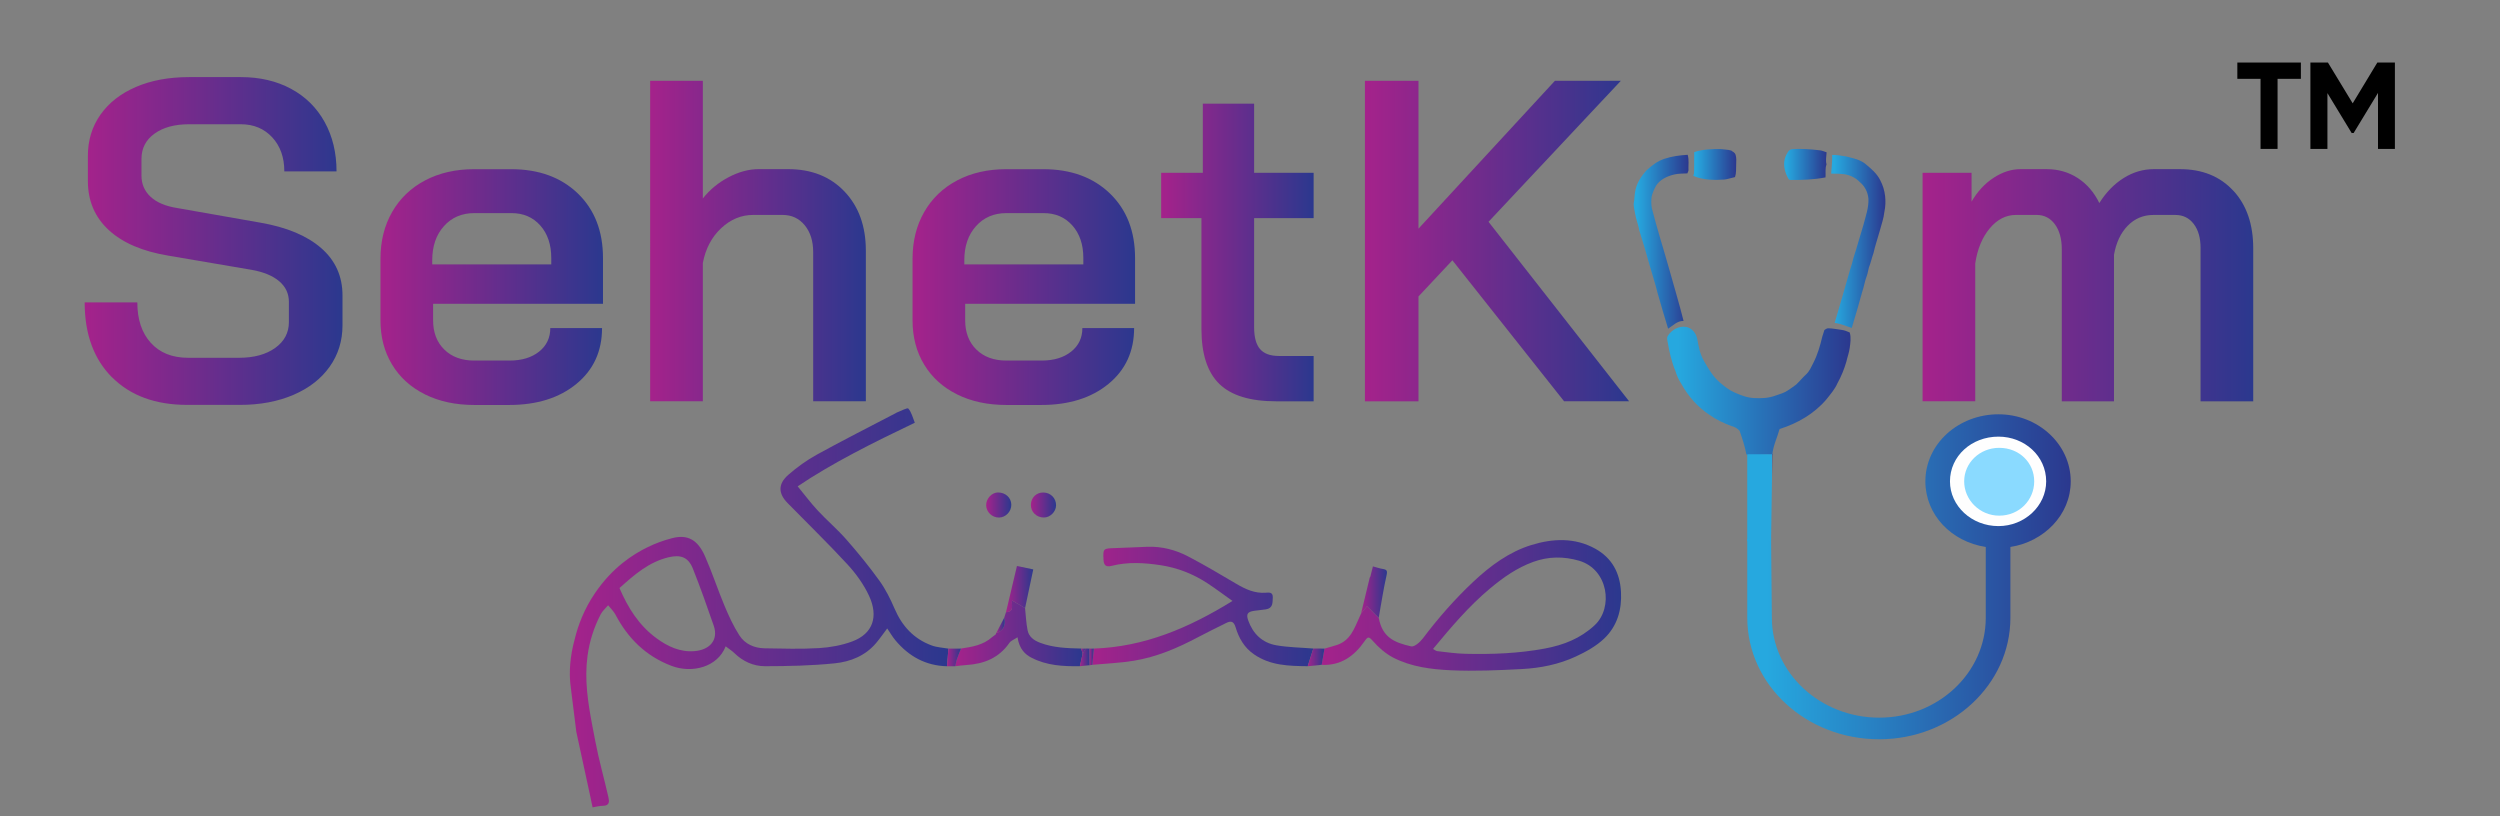 <svg xmlns="http://www.w3.org/2000/svg" xmlns:xlink="http://www.w3.org/1999/xlink" id="Layer_1" data-name="Layer 1" width="1197.16" height="390.94" viewBox="0 0 1197.16 390.94"><rect x="0" y="0" width="1197.16" height="390.94" fill="#808080" stroke="none"/><defs><style>      .cls-1 {        fill: url(#linear-gradient-2);      }      .cls-2 {        fill: url(#linear-gradient-17);      }      .cls-3 {        fill: url(#linear-gradient-15);      }      .cls-4 {        fill: url(#linear-gradient-18);      }      .cls-5 {        fill: url(#linear-gradient-28);      }      .cls-6 {        fill: url(#linear-gradient-20);      }      .cls-7 {        fill: url(#linear-gradient-6);      }      .cls-8 {        fill: url(#linear-gradient-11);      }      .cls-9 {        fill: url(#linear-gradient-10);      }      .cls-10 {        fill: url(#linear-gradient-14);      }      .cls-10, .cls-11, .cls-12, .cls-13 {        fill-rule: evenodd;      }      .cls-14 {        fill: url(#linear-gradient-16);      }      .cls-15 {        fill: url(#linear-gradient-21);      }      .cls-16 {        fill: url(#linear-gradient-25);      }      .cls-17 {        fill: url(#linear-gradient-5);      }      .cls-11 {        fill: #fefefe;      }      .cls-18 {        fill: url(#linear-gradient-7);      }      .cls-19 {        fill: url(#linear-gradient-24);      }      .cls-20 {        fill: url(#linear-gradient-9);      }      .cls-21 {        fill: url(#linear-gradient-22);      }      .cls-22 {        fill: url(#linear-gradient-3);      }      .cls-12 {        fill: #8adaff;      }      .cls-23 {        fill: url(#linear-gradient);      }      .cls-24 {        fill: url(#linear-gradient-27);      }      .cls-25 {        fill: url(#linear-gradient-29);      }      .cls-13 {        fill: url(#linear-gradient-13);      }      .cls-26 {        fill: url(#linear-gradient-23);      }      .cls-27 {        fill: url(#linear-gradient-19);      }      .cls-28 {        fill: url(#linear-gradient-4);      }      .cls-29 {        fill: url(#linear-gradient-8);      }      .cls-30 {        fill: url(#linear-gradient-12);      }      .cls-31 {        fill: url(#linear-gradient-26);      }    </style><linearGradient id="linear-gradient" x1="40.55" y1="115.42" x2="164" y2="115.42" gradientUnits="userSpaceOnUse"><stop offset="0" stop-color="#a5228b"></stop><stop offset="1" stop-color="#2b388e"></stop></linearGradient><linearGradient id="linear-gradient-2" x1="182.2" y1="137.46" x2="288.76" y2="137.46" xlink:href="#linear-gradient"></linearGradient><linearGradient id="linear-gradient-3" x1="311.34" y1="115.42" x2="414.62" y2="115.42" xlink:href="#linear-gradient"></linearGradient><linearGradient id="linear-gradient-4" x1="436.98" y1="137.46" x2="543.54" y2="137.46" xlink:href="#linear-gradient"></linearGradient><linearGradient id="linear-gradient-5" x1="556.04" y1="120.9" x2="629.05" y2="120.9" xlink:href="#linear-gradient"></linearGradient><linearGradient id="linear-gradient-6" x1="653.61" y1="115.42" x2="780.13" y2="115.42" xlink:href="#linear-gradient"></linearGradient><linearGradient id="linear-gradient-7" x1="920.68" y1="136.58" x2="1078.99" y2="136.58" xlink:href="#linear-gradient"></linearGradient><linearGradient id="linear-gradient-8" x1="810.88" y1="78.74" x2="831.45" y2="78.74" gradientUnits="userSpaceOnUse"><stop offset=".06" stop-color="#26a8df"></stop><stop offset="1" stop-color="#2b388e"></stop></linearGradient><linearGradient id="linear-gradient-9" x1="854.34" y1="78.74" x2="874.69" y2="78.74" xlink:href="#linear-gradient-8"></linearGradient><linearGradient id="linear-gradient-10" x1="876.88" y1="115.61" x2="902.87" y2="115.61" xlink:href="#linear-gradient-8"></linearGradient><linearGradient id="linear-gradient-11" x1="782.31" y1="115.76" x2="808.6" y2="115.76" xlink:href="#linear-gradient-8"></linearGradient><linearGradient id="linear-gradient-12" x1="798.38" y1="187.24" x2="886.18" y2="187.24" xlink:href="#linear-gradient-8"></linearGradient><linearGradient id="linear-gradient-13" x1="836.7" y1="276.2" x2="991.6" y2="276.2" xlink:href="#linear-gradient-8"></linearGradient><linearGradient id="linear-gradient-14" x1="836.7" y1="238.34" x2="848.7" y2="238.34" gradientUnits="userSpaceOnUse"><stop offset=".98" stop-color="#26a8df"></stop><stop offset="1" stop-color="#2b388e"></stop></linearGradient><linearGradient id="linear-gradient-15" x1="272.89" y1="291.05" x2="454.17" y2="291.05" xlink:href="#linear-gradient"></linearGradient><linearGradient id="linear-gradient-16" x1="632.89" y1="289.9" x2="776.28" y2="289.9" xlink:href="#linear-gradient"></linearGradient><linearGradient id="linear-gradient-17" x1="523.11" y1="290.42" x2="628.89" y2="290.42" xlink:href="#linear-gradient"></linearGradient><linearGradient id="linear-gradient-18" x1="457.49" y1="303.3" x2="518.43" y2="303.3" xlink:href="#linear-gradient"></linearGradient><linearGradient id="linear-gradient-19" x1="651.76" y1="283.52" x2="664.16" y2="283.52" xlink:href="#linear-gradient"></linearGradient><linearGradient id="linear-gradient-20" x1="481.73" y1="282.09" x2="494.78" y2="282.09" xlink:href="#linear-gradient"></linearGradient><linearGradient id="linear-gradient-21" x1="493.65" y1="241.84" x2="505.71" y2="241.84" xlink:href="#linear-gradient"></linearGradient><linearGradient id="linear-gradient-22" x1="472.23" y1="241.84" x2="484.29" y2="241.84" xlink:href="#linear-gradient"></linearGradient><linearGradient id="linear-gradient-23" x1="626.22" y1="314.79" x2="634.23" y2="314.79" xlink:href="#linear-gradient"></linearGradient><linearGradient id="linear-gradient-24" x1="453.5" y1="314.81" x2="460.17" y2="314.81" xlink:href="#linear-gradient"></linearGradient><linearGradient id="linear-gradient-25" x1="517.1" y1="314.8" x2="521.8" y2="314.8" xlink:href="#linear-gradient"></linearGradient><linearGradient id="linear-gradient-26" x1="477.08" y1="299.45" x2="481.15" y2="299.45" xlink:href="#linear-gradient"></linearGradient><linearGradient id="linear-gradient-27" x1="521.77" y1="314.56" x2="523.77" y2="314.56" xlink:href="#linear-gradient"></linearGradient><linearGradient id="linear-gradient-28" x1="517.76" y1="311.85" x2="519.77" y2="311.85" xlink:href="#linear-gradient"></linearGradient><linearGradient id="linear-gradient-29" x1="475.05" y1="304.45" x2="476.9" y2="304.45" xlink:href="#linear-gradient"></linearGradient></defs><g><g><path class="cls-23" d="m53.7,180.76c-8.77-8.77-13.16-20.75-13.16-35.96h25.22c0,8.19,2.15,14.66,6.47,19.4,4.31,4.75,10.27,7.13,17.87,7.13h24.34c7.16,0,12.94-1.57,17.32-4.71,4.39-3.14,6.58-7.27,6.58-12.39v-9.65c0-3.95-1.53-7.24-4.6-9.87-3.07-2.63-7.46-4.46-13.16-5.48l-39.91-6.8c-12.43-2.05-21.96-6.14-28.61-12.28-6.65-6.14-9.98-13.96-9.98-23.46v-12.06c0-7.46,2.01-14.03,6.03-19.73,4.02-5.7,9.68-10.12,16.99-13.27,7.31-3.14,15.79-4.71,25.44-4.71h24.78c9.06,0,17.07,1.86,24.01,5.59,6.94,3.73,12.31,9.03,16.12,15.9,3.8,6.87,5.7,14.77,5.7,23.68h-25c0-6.72-1.94-12.17-5.81-16.34-3.88-4.17-8.88-6.25-15.02-6.25h-24.78c-6.87,0-12.39,1.5-16.55,4.49-4.17,3-6.25,7.05-6.25,12.17v7.89c0,4.09,1.46,7.49,4.39,10.2,2.92,2.71,7.16,4.49,12.72,5.37l39.91,7.02c12.57,2.19,22.26,6.25,29.05,12.17,6.8,5.92,10.2,13.49,10.2,22.69v14.25c0,7.46-2.05,14.07-6.14,19.84-4.09,5.78-9.87,10.27-17.32,13.48-7.46,3.21-16.01,4.82-25.65,4.82h-25.22c-15.2,0-27.19-4.39-35.96-13.16Z"></path><path class="cls-1" d="m203.57,188.88c-6.8-3.36-12.06-8.11-15.79-14.25-3.73-6.14-5.59-13.23-5.59-21.27v-29.38c0-8.48,1.86-15.97,5.59-22.47,3.73-6.5,8.99-11.55,15.79-15.13,6.8-3.58,14.65-5.37,23.57-5.37h17.54c13.3,0,23.97,3.88,32.01,11.62,8.04,7.75,12.06,18.06,12.06,30.92v21.93h-81.35v7.89c0,5.85,1.79,10.52,5.37,14.03,3.58,3.51,8.37,5.26,14.36,5.26h16.88c5.84,0,10.56-1.43,14.14-4.28,3.58-2.85,5.37-6.61,5.37-11.29h24.78c0,11.11-4.09,20.03-12.28,26.75-8.19,6.72-18.93,10.09-32.23,10.09h-16.66c-8.92,0-16.77-1.68-23.57-5.04Zm60.41-62.27v-3.07c0-6.43-1.75-11.62-5.26-15.57s-8.11-5.92-13.81-5.92h-17.76c-6,0-10.85,2.08-14.58,6.25-3.73,4.17-5.59,9.61-5.59,16.34v1.97h57.01Z"></path><path class="cls-22" d="m311.34,38.68h25.22v56.35c3.36-4.24,7.49-7.64,12.39-10.2,4.9-2.56,9.68-3.84,14.36-3.84h14.03c11.25,0,20.28,3.58,27.08,10.74,6.8,7.16,10.2,16.59,10.2,28.29v72.14h-25.22v-71.48c0-5.26-1.35-9.54-4.06-12.83-2.71-3.29-6.25-4.93-10.63-4.93h-14.03c-5.7,0-10.82,2.12-15.35,6.36-4.53,4.24-7.46,9.8-8.77,16.66v66.22h-25.22V38.68Z"></path><path class="cls-28" d="m458.36,188.88c-6.8-3.36-12.06-8.11-15.79-14.25-3.73-6.14-5.59-13.23-5.59-21.27v-29.38c0-8.48,1.86-15.97,5.59-22.47,3.73-6.5,8.99-11.55,15.79-15.13,6.8-3.58,14.65-5.37,23.57-5.37h17.54c13.3,0,23.97,3.88,32.01,11.62,8.04,7.75,12.06,18.06,12.06,30.92v21.93h-81.35v7.89c0,5.85,1.79,10.52,5.37,14.03,3.58,3.51,8.37,5.26,14.36,5.26h16.88c5.84,0,10.56-1.43,14.14-4.28,3.58-2.85,5.37-6.61,5.37-11.29h24.78c0,11.11-4.09,20.03-12.28,26.75-8.19,6.72-18.93,10.09-32.23,10.09h-16.66c-8.92,0-16.77-1.68-23.57-5.04Zm60.41-62.27v-3.07c0-6.43-1.75-11.62-5.26-15.57-3.51-3.95-8.11-5.92-13.81-5.92h-17.76c-6,0-10.85,2.08-14.58,6.25-3.73,4.17-5.59,9.61-5.59,16.34v1.97h57.01Z"></path><path class="cls-17" d="m583.88,183.83c-5.7-5.55-8.55-14.33-8.55-26.31v-53.06h-19.29v-21.71h19.95v-33.11h24.56v33.11h28.5v21.71h-28.5v52.19c0,4.82.95,8.33,2.85,10.52,1.9,2.19,4.9,3.29,8.99,3.29h16.66v21.71h-17.98c-12.43,0-21.49-2.78-27.19-8.33Z"></path><path class="cls-7" d="m748.99,192.17l-53.5-67.53-16.23,17.32v50.21h-25.65V38.68h25.65v70.82l65.34-70.82h31.57l-63.37,67.53,67.32,85.95h-31.14Z"></path><path class="cls-18" d="m1069.45,91.3c6.36,6.87,9.54,16.08,9.54,27.63v73.24h-25.22v-73.45c0-4.82-1.1-8.66-3.29-11.51-2.19-2.85-5.12-4.28-8.77-4.28h-10.53c-4.82,0-8.92,1.72-12.28,5.15-3.36,3.44-5.56,8.08-6.58,13.92v70.17h-25v-72.8c0-4.97-1.1-8.95-3.29-11.95-2.19-2.99-5.12-4.5-8.77-4.5h-9.87c-4.82,0-9.03,2.16-12.61,6.47-3.58,4.31-5.89,9.9-6.91,16.77v66h-25.22v-109.41h23.46v13.81c2.77-4.82,6.28-8.62,10.52-11.4,4.24-2.78,8.55-4.17,12.94-4.17h12.5c5.55,0,10.52,1.43,14.91,4.28,4.38,2.85,7.82,6.83,10.31,11.95,3.21-5.12,7.09-9.1,11.62-11.95,4.53-2.85,9.35-4.28,14.47-4.28h12.5c10.67,0,19.19,3.44,25.54,10.31Z"></path></g><g><g><path class="cls-29" d="m825.94,85.95c1.67-.22,3.26-.82,4.89-1.15.67-1.93.48-3.97.56-5.93s.15-3.04-.22-4.52c-.37-1.48-1.37-1.56-2.15-2.26-1.59-.48-3.3-.44-4.93-.7-4.26-.07-8.68.07-12.79,1.45-.04,3,0,5.97-.04,8.97.01.83-.11,1.66-.37,2.45,4.71,1.96,10.01,2.08,15.05,1.71Z"></path><path class="cls-20" d="m857.15,86.17c5.71.07,11.42-.15,17.02-1.22.15-2.08-.26-4.26.48-6.23-.52-1.93-.04-3.86.04-5.78-1.19-.41-2.34-.93-3.6-1-4.23-.48-8.53-.82-12.79-.52-1.78.04-2.45,1.93-3.15,3.26-1.59,3.52-.63,7.56,1.19,10.79.14.35.45.61.82.7Z"></path><path class="cls-9" d="m881.92,83.32c3.28.14,6.38,1.51,8.68,3.86,2.39,2.01,3.88,4.89,4.12,8.01.19,4.26-1.33,8.34-2.37,12.42-1.63,5.23-3.04,10.53-4.75,15.72-.46,1.97-1.01,3.91-1.67,5.82-2.41,8.53-4.89,17.02-7.38,25.51,2.89.26,5.45,1.56,8.19,2.37,1.78-5.67,3.34-11.42,4.97-17.17.89-2.6,1.26-5.3,2.26-7.86.48-1.26.59-2.6.96-3.86.89-2.26,1.41-4.67,2.22-6.97.78-3.6,2.04-7.08,3-10.64.96-3.56,1.85-5.89,2.19-8.97,1.08-5.12.52-10.6-1.96-15.24-1.56-3.19-4.34-5.52-7.01-7.75-2.67-2.22-6.04-2.78-9.23-3.63-2.26-.37-4.52-.82-6.78-.74.11,3-.3,5.97-.48,8.94,1.63.07,3.34-.07,5.04.19Z"></path><path class="cls-8" d="m785,110.35c1.78,5.52,3.37,11.09,4.93,16.65,1.22,4.34,2.67,8.64,3.74,13.01,1.59,5.86,3.41,11.6,5.12,17.39,2.34-1.48,4.41-3.82,7.41-3.71-2.04-8.19-4.52-16.31-6.78-24.47-2.78-9.86-5.89-19.61-8.42-29.51-.32-1.88-.35-3.79-.07-5.67.48-1.8,1.19-3.53,2.11-5.15,1.93-3,5.38-4.56,8.71-5.34,2.08-.52,4.19-.37,6.27-.52l.52-1.3c-.11-2.52.37-5.15-.37-7.6-3.74.22-7.49.7-11.09,1.89-3.6,1.19-6.04,3.23-8.56,5.49-2.71,2.97-5.04,6.56-5.56,10.6-.3,1.59-.22,3.23-.56,4.78-.33,1.56.3,3.52.56,5.26.44,2.85,1.59,5.41,2.04,8.19Z"></path><path class="cls-30" d="m846.47,217.71l2.22.26c.3-4.37,2.34-8.34,3.49-12.53,8.53-2.67,16.57-7.3,22.39-14.16,1.93-2.45,4.04-4.82,5.3-7.71,1.82-3.3,3.26-6.8,4.3-10.42.48-2.19,1.3-4.3,1.59-6.53.3-2.22.74-5.01,0-7.41-1.22-.48-2.45-1.08-3.78-1.22-2.11-.26-4.23-.74-6.38-.78-.78-.07-1.37.44-1.96.82-.33,1.04-.7,2.08-1,3.15-1.04,4.34-2.26,8.64-4.3,12.61-1,1.93-1.82,4-3.49,5.52-1.67,1.52-3.08,3.3-4.75,4.86-1.19.93-2.48,1.78-3.71,2.63-1.85,1.33-4.12,1.93-6.27,2.67-3.26,1.22-6.78,1.33-10.23,1.15-3.45-.19-6.3-1.37-9.27-2.67-2.97-1.3-4.89-3-7.08-4.82-3.23-2.78-5.41-6.49-7.49-10.12-2.08-3.63-2.63-7.04-3.3-10.75-.56-2.67-2.56-5.26-5.38-5.71-3.49-.59-7.01,1.48-8.79,4.41-.41.78-.19,1.67-.07,2.48.85,4.82,1.85,9.64,3.78,14.2.64,2.19,1.61,4.28,2.85,6.19,3.26,5.89,7.79,11.12,13.46,14.83,3.23,2.34,6.86,4,10.57,5.38,1.49.34,2.83,1.13,3.86,2.26,1.26,3.67,2.52,7.38,3.23,11.23l.7.52h1.78"></path><g><path class="cls-13" d="m848.11,257.35l.37,38.47c0,26.42,23.19,47.84,51.4,47.84,28.19,0,51.03-21.42,51.03-47.84v-33.9c-16.43-2.5-28.92-15.35-28.92-31.41,0-17.85,15.71-32.12,35-32.12,18.91,0,34.61,14.28,34.61,32.12,0,16.06-12.84,28.91-28.89,31.41v33.9c0,32.13-28.21,58.19-62.82,58.19-35,0-63.18-26.06-63.18-58.19v-37.73c3.79.02,7.6-.23,11.41-.74Z"></path><path class="cls-11" d="m956.99,251.93h0c-12.86,0-23.22-9.64-23.22-21.42,0-12.14,10.36-21.42,23.22-21.42,12.49,0,22.85,9.28,22.85,21.42,0,11.78-10.35,21.42-22.85,21.42h0Z"></path><path class="cls-12" d="m957.34,214.45h0c-9.27,0-16.77,7.14-16.77,16.06,0,8.92,7.5,16.42,16.77,16.42,9.64,0,16.77-7.5,16.77-16.42,0-8.92-7.13-16.06-16.77-16.06h0Z"></path></g></g><polygon class="cls-10" points="836.7 259.16 836.7 217.53 848.7 217.53 848.12 258.65 836.7 259.16"></polygon></g><g><path d="m1101.81,29.95v7.8h-11.17v33.56h-8.15v-33.56h-11.11v-7.8h30.43Z"></path><path d="m1146.83,29.95v41.36h-8.09v-26.82l-11.66,19.19-.95.03-11.61-19.12v26.72h-8.15V29.95h8.39l11.86,19.53,11.8-19.53h8.42Z"></path></g></g><path class="cls-3" d="m283.02,382.99c-2.4-11.07-4.72-21.8-7.04-32.52-.1-.47-.24-1.99-.66-5.33-1.77-14.35-2.04-16.08-2.22-17.93-.47-4.93-.4-12.19,2.27-21.75,1.45-5.83,4.2-13.59,9.61-21.52,8.32-12.19,17.98-18.43,25.23-21.96,3.65-1.78,7.54-3.22,11.68-4.28,7.19-1.85,12.13.55,15.7,8.63,3.44,7.79,6.08,15.93,9.37,23.79,2.04,4.86,4.27,9.73,7.12,14.16,2.65,4.12,7.11,6.09,12.05,6.17,8.7.15,17.42.42,26.09-.1,5.35-.32,10.87-1.33,15.87-3.18,10-3.71,12.66-11.98,8.07-21.86-2.52-5.43-6.21-10.56-10.29-14.99-9.28-10.08-19.15-19.63-28.73-29.43-4.49-4.59-4.64-9.11.3-13.46,4.19-3.68,8.83-7.03,13.72-9.72,12.51-6.89,25.28-13.34,37.94-19.96.1-.05.18-.15.28-.18,1.94-.71,5.12-2.48,5.59-1.93,1.56,1.8,2.13,4.44,3.1,6.79-20.18,9.65-39.5,19.28-56.09,30.46,3.2,3.88,6.23,7.94,9.66,11.63,4.42,4.76,9.43,9,13.7,13.88,5.54,6.32,10.88,12.86,15.79,19.68,2.95,4.1,5.27,8.76,7.27,13.42,3.58,8.34,9.22,14.46,17.78,17.6,2.5.92,5.3,1.02,7.97,1.5-.22,2.81-.45,5.63-.67,8.44-10.25-.24-18.34-4.78-24.76-12.49-1.37-1.65-2.45-3.55-3.86-5.61-1.85,2.44-3.48,4.81-5.33,7-5.15,6.1-12.3,8.94-19.79,9.7-11.09,1.13-22.3,1.37-33.46,1.38-5.49,0-10.53-2.3-14.61-6.27-1.23-1.19-2.71-2.12-4.17-3.24-3.91,10.07-16.23,13.06-25.99,9.33-12.25-4.68-20.8-13.14-26.79-24.52-.87-1.65-2.32-2.99-3.5-4.48-1.21,1.44-2.73,2.71-3.57,4.34-3.24,6.28-5.36,12.87-6.31,19.96-1.51,11.28.2,22.23,2.26,33.13m0,0c.49,2.58,1,5.16,1.49,7.74,1.7,8.97,4.23,17.79,6.25,26.7.43,1.91.71,4.12-2.54,4.15-1.68.02-3.36.48-5.03.74-.26-1.21-.52-2.41-.78-3.62m13.66-101.39c4.08,9.51,9.35,17.9,17.71,24.03,5.46,4,11.42,6.8,18.41,6.16,7.08-.65,11.39-5.27,9.01-12.17-3.16-9.15-6.39-18.29-9.97-27.29-2.21-5.55-5.88-6.85-11.7-5.45-9.39,2.26-16.31,8.31-23.45,14.72Z"></path><path class="cls-14" d="m660.22,295.82c1.73,9.42,7.4,11.85,15.53,13.71,1.52.35,4.26-2.03,5.58-3.78,7.37-9.78,15.41-18.96,24.35-27.33,8.08-7.56,17.04-14.17,27.67-17.44,10.18-3.14,20.79-3.66,30.61,1.8,7.96,4.43,11.77,11.51,12.27,20.61.48,8.65-1.83,16.42-7.98,22.33-3.81,3.66-8.77,6.4-13.64,8.66-8.14,3.78-16.97,5.55-25.9,6.01-11.3.58-22.66,1.1-33.95.58-9.39-.43-18.96-1.64-27.5-6.01-3.72-1.91-7.1-4.9-9.88-8.06-1.9-2.16-2.38-2.09-3.85.03-4.96,7.18-11.37,11.9-20.64,11.45.45-2.59.89-5.18,1.34-7.77,1.97-.57,3.95-1.1,5.9-1.73,6.5-2.09,8.4-7.91,10.84-13.29.26-.58.52-1.16.79-1.74,1.14-1.42,2.27-2.83,2.85-3.55,2.21,2.19,3.91,3.87,5.61,5.55Zm26,14.95c.81.42,1.41.97,2.07,1.04,4.46.5,8.92,1.17,13.4,1.27,12.78.3,25.51-.16,38.15-2.53,8.99-1.69,17-4.83,23.8-11.17,8.99-8.37,6.58-26.79-7.54-30.89-7.29-2.12-14.65-2.06-21.9.58-7.77,2.82-14.35,7.45-20.64,12.7-10.21,8.52-18.7,18.59-27.34,29Z"></path><path class="cls-2" d="m523.77,310.58c24.25-.81,45.65-9.95,66.42-22.81-4.03-2.86-7.96-5.83-12.07-8.52-6.79-4.44-14.34-7.38-22.29-8.59-7.8-1.18-15.77-1.69-23.6.33-2.52.65-3.66-.27-3.79-2.84-.29-5.42-.17-5.53,5.19-5.68,5.3-.14,10.6-.47,15.9-.64,6.8-.22,13.27,1.44,19.19,4.51,7.94,4.11,15.63,8.71,23.34,13.25,4.37,2.57,8.79,4.63,14.04,4.24,1.67-.13,3.51-.33,3.39,2.33-.11,2.49.1,5.12-3.31,5.64-1.83.28-3.68.43-5.51.68-3.27.46-4.02,1.57-2.96,4.58,2.27,6.45,6.77,10.78,13.49,11.95,5.81,1.01,11.79,1.07,17.69,1.55-.89,2.82-1.78,5.64-2.68,8.46-8.98-.1-17.89-.26-25.74-5.7-4.68-3.24-7.24-7.8-8.79-12.95-.86-2.88-2.24-3.19-4.55-2.03-4.5,2.24-9.02,4.45-13.46,6.8-9.72,5.16-19.78,9.46-30.68,11.26-6.56,1.08-13.25,1.33-19.89,1.96.22-2.59.45-5.18.67-7.78Z"></path><path class="cls-4" d="m480.91,295.74l.82-2.59c4.3-.17,2.44-3.68,2.89-5.59,2.16,1.25,4.2,2.42,6.24,3.59.38,3.57.51,7.2,1.22,10.7.62,3.08,2.99,4.81,5.96,5.94,6.38,2.43,13.04,2.62,19.72,2.78.22.85.44,1.7.66,2.55-.44,1.96-.88,3.92-1.33,5.89-8.01.14-15.94-.29-23.24-4.1-2.78-1.45-5.72-3.96-6.6-9.74-1.53,1.03-3.12,1.58-3.9,2.7-5.03,7.27-12.24,10.09-20.72,10.6-1.72.1-3.43.36-5.15.55.21-1.04.33-2.12.67-3.12.6-1.8,1.33-3.56,2.01-5.34,5.34-.77,10.65-1.65,14.88-5.43.62-.47,1.23-.93,1.85-1.4-.03-.23.03-.43.18-.6,3.24-.86,4.68-3.65,3.83-7.41Z"></path><path class="cls-27" d="m660.22,295.82c-1.7-1.68-3.4-3.37-5.61-5.55-.58.72-1.71,2.14-2.85,3.55,1.38-5.72,2.75-11.45,4.14-17.17.05-.21.26-.37.32-.58.42-1.61.82-3.23,1.22-4.85,1.55.42,3.09.97,4.67,1.22,1.99.31,2.35.88,1.86,3.05-1.51,6.72-2.54,13.54-3.75,20.32Z"></path><path class="cls-6" d="m490.87,291.15c-2.04-1.17-4.08-2.35-6.24-3.59-.45,1.92,1.41,5.42-2.89,5.59,1.7-7.17,3.4-14.34,5.24-22.12,2.31.48,5.04,1.06,7.81,1.64-1.37,6.46-2.64,12.47-3.91,18.49Z"></path><path class="cls-15" d="m499.62,235.84c3.51.05,6.16,2.76,6.09,6.22-.07,3.04-2.84,5.77-5.85,5.76-3.57,0-6.3-2.71-6.21-6.16.08-3.39,2.62-5.86,5.97-5.82Z"></path><path class="cls-21" d="m477.8,235.83c3.64-.06,6.45,2.49,6.48,5.87.03,3.27-2.68,6.09-5.88,6.14-3.32.05-6.14-2.66-6.17-5.92-.03-3.1,2.67-6.05,5.57-6.09Z"></path><path class="cls-26" d="m626.22,319.02c.89-2.82,1.78-5.64,2.68-8.46,1.78,0,3.56.01,5.34.02-.45,2.59-.89,5.18-1.34,7.77-2.23.22-4.45.44-6.68.67Z"></path><path class="cls-19" d="m460.17,310.58c-.68,1.78-1.41,3.54-2.01,5.34-.33,1-.45,2.08-.67,3.12-1.33,0-2.66,0-4,0,.22-2.81.45-5.63.67-8.44,2,0,4,0,6,0Z"></path><path class="cls-16" d="m517.1,319.02c.44-1.96.88-3.92,1.33-5.89.45-.85.9-1.71,1.34-2.56.67,0,1.33,0,2,.01.01,2.65.03,5.3.04,7.96-1.57.16-3.14.32-4.71.48Z"></path><path class="cls-31" d="m480.91,295.74c.85,3.76-.59,6.54-3.83,7.41,1.28-2.47,2.55-4.94,3.83-7.41Z"></path><path class="cls-24" d="m521.8,318.54c-.01-2.65-.03-5.3-.04-7.96.67,0,1.34,0,2.01,0-.22,2.59-.45,5.18-.67,7.78-.43.06-.87.12-1.3.19Z"></path><path class="cls-5" d="m519.77,310.57c-.45.85-.9,1.71-1.34,2.56-.22-.85-.44-1.7-.66-2.55.67,0,1.34,0,2.01,0Z"></path><path class="cls-25" d="m476.9,303.75c-.62.47-1.23.93-1.85,1.4.62-.47,1.23-.93,1.85-1.4Z"></path></svg>